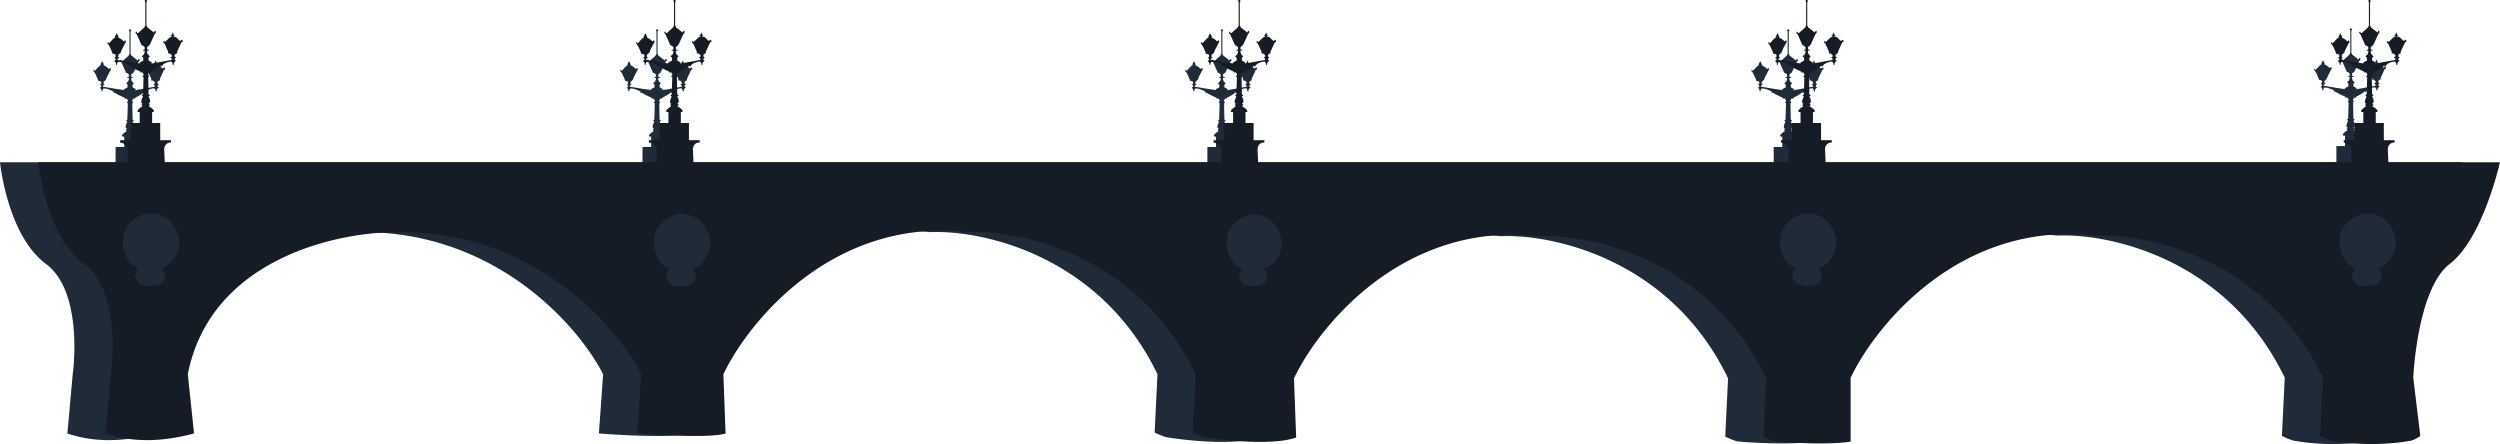 <svg xmlns="http://www.w3.org/2000/svg" width="7996" height="1421" fill="none"><path fill="#202B3A" d="m7873.54 519.608-.49-.108c.46.103.49.109.49.111v.009c-.01.008-.01.019-.01.033a.984.984 0 0 0-.03.133c-.03.117-.07.293-.12.524-.11.462-.26 1.149-.48 2.047a629.14 629.14 0 0 1-1.89 7.842c-1.69 6.794-4.21 16.591-7.57 28.6-6.72 24.018-16.79 56.892-30.17 92.315-13.38 35.422-30.08 73.404-50.07 107.631-19.98 34.223-43.27 64.722-69.84 85.153-26.18 20.127-46.59 52.918-62.47 90.844-15.88 37.918-27.21 80.918-35.26 121.418-8.06 40.49-12.82 78.46-15.58 106.3-1.38 13.93-2.25 25.32-2.78 33.23-.27 3.95-.45 7.04-.56 9.13-.06 1.05-.1 1.85-.12 2.39-.02.27-.03.47-.03.61 0 .07-.01.12-.01.15v.01l22.5 185.96.03.29-.23.17c-3.52 2.68-9.6 6.7-16.4 10.05-6.78 3.34-14.34 6.04-20.85 6.05-37.08 7.34-136.48 17.6-238.09 0-2.57-.01-5.97-.69-9.77-1.77-3.82-1.09-8.09-2.59-12.37-4.26-8.56-3.34-17.2-7.35-22.54-10.02l-.29-.15.01-.32 9-185.87c-183.51-381.266-561.45-461.934-727.48-454.607l-.04.001-.03-.004c-214.65-24.383-389.86 46.314-521.69 144.604-131.78 98.257-220.19 224.076-261.26 310.016v204.3l-.42.08c-30.84 5.2-76.22 6.28-120.38 5.53-44.15-.76-87.13-3.36-113.22-5.53-2.57 0-5.98-.68-9.79-1.77-3.82-1.09-8.09-2.59-12.37-4.26-8.56-3.34-17.2-7.35-22.54-10.02l-.29-.15.01-.32 8.99-185.88c-183.5-381.257-561.44-461.925-727.47-454.598l-.04.001-.03-.004c-214.65-24.383-389.86 46.314-521.69 144.604-131.77 98.254-220.18 224.067-261.25 310.007l6.99 188.87.02.37-.35.12c-36.1 12.64-91.18 15.26-145.31 13.42-54.13-1.84-107.38-8.14-139.9-13.39-2.57-.01-5.97-.69-9.77-1.77-3.82-1.09-8.09-2.59-12.37-4.26-8.56-3.34-17.2-7.35-22.54-10.02l-.29-.15.01-.32 9-185.87c-183.51-381.266-561.45-461.935-727.48-454.608l-.03.002-.04-.005c-214.65-24.383-389.86 46.315-521.69 144.605-131.77 98.254-220.18 224.076-261.25 310.006l6.99 188.87.02.38-.36.12c-11.17 3.62-29.69 5.8-52.31 6.94-22.64 1.15-49.43 1.26-77.19.73-55.53-1.05-114.94-4.65-152.7-7.65l-.49-.04.03-.49 13.49-188.87c-77.02-151.6-338.66-454.597-769.49-454.597h-.01c-98.27-1.749-250.261 18.89-386.816 86.485-136.525 67.58-257.587 182.072-294.167 368.032l19.992 188.93.045.43-.413.11c-60.191 16-170.648 38.53-282.294-.01l-.37-.13.035-.39 17-189 .001-.01.002-.02.495.07-.494-.07.001-.01.005-.04.019-.14a217.607 217.607 0 0 0 .363-2.76c.244-1.93.587-4.79.979-8.45.783-7.32 1.765-17.89 2.557-30.85 1.585-25.94 2.412-61.48-.617-99.89-6.061-76.857-27.552-165.027-89.112-210.887-61.883-46.099-98.546-127.231-119.74-196.756-10.601-34.773-17.34-66.669-21.428-89.871-2.044-11.601-3.427-21.03-4.298-27.559a430.834 430.834 0 0 1-.941-7.529 253.338 253.338 0 0 1-.273-2.466l-.012-.127-.003-.033-.001-.008c.004-.002.049-.008.497-.052l-.498.05-.054-.55h.552L7873.05 519h.62l-.13.608Z"/><path fill="#202B3A" d="M299 228.431v-5.324h2.752v2.904h2.359c5.471-6.48 16.885-19.084 18.772-17.665v-1.855h-1.376v-2.742H323.473v-3.307h1.179l2.064-5.485 2.26 5.485h1.278v3.307h1.966v2.742h-.983v1.855c4.226 2.017 13.386 7.211 16.217 11.857h2.752v-1.613h1.081v-1.049h2.064v1.049h1.081v6.211h-1.081c-5.275 9.437-15.529 29.005-14.35 31.78h-3.145v2.662h-2.359v1.855h-1.965v7.905c2.359.591 5.661 2.226 0 4.033h-2.162v4.274c21.294 3.872 66.242 10.97 69.289 10.97h.075c-2.04-.224-6.712-1.637 9.262-8.953v-9.115h-1.278v-1.855h-2.457v-2.662h.983v-1.855h1.474v-.968h.787v-1.532h2.457v-2.017h.983v-3.629h1.277v-6.453c-4.357-.188-10.516-2.017 0-3.711v-7.985h-1.277v-.968h-1.081v-.887h-1.18v-.887h-.983v-.888h-1.179v-.967h-3.342v-.888h-1.081v-3.549h-1.179v-.887l-12.875-29.038h-1.376v-.968h-2.163v-.967h2.163v-1.694h-2.163v-3.63h4.128v3.63h3.735l19.558-17.584v-2.259l2.227-2.212v-72.591s-1.744-1.626-1.744-3.262c0-1.556.436-3.049 3.707-3.049 3.708 0 3.49 2.643 3.49 3.05 0 2.245-1.963 3.261-1.963 3.261v72.591l2.343 2.212v2.259l19.46 15.244h2.359v-3.226h1.277v-.887h3.145v7.34h-2.064v1.774h-1.081l-13.661 30.006v.887h-1.474v3.549h-1.475v.888h-1.179v.967h-1.081v.888h-1.18v.887h-1.081v.887h-.982v.968h-1.18v7.985c5.242.458 12.58 1.84 0 3.711v6.453h1.081v3.629h1.081v2.017h2.163v1.532h1.179v.968h1.081v1.855h1.18v2.662h-2.261v1.855h-1.179v9.115c4.127 2.635 18.084 7.501 4.619 10.082l66.145-12.099v-4.355c-2.949-.995-7.077-3.42 0-5.162v-5.647h-.983v-1.048h-1.18v-.807h-1.179v-.968h-1.081v-.887h-1.081v-.968h-5.504V251.983l-11.401-25.488h-1.867v-.807h-1.082v-3.549h-1.081v-1.855h4.325v1.694h2.162c5.078-5.297 15.883-15.89 18.477-15.89h1.573v-2.097h-3.342v-1.856h2.162l4.325-9.034 3.44 9.034h2.064v1.856h-3.047v2.097h1.376c1.998.43 6.211 1.484 7.076 2.258l10.124 10.244h3.341v-1.049h1.18v-.887h1.081v-.806h2.162v.806H528v6.372h-3.243l-13.367 28.957V257.468h-3.047v.887h-1.179v.968h-1.179v.807h-1.082v.968h-.982v6.211c2.752 1.048 6.604 3.645 0 5.646v4.355c2.391.915 5.936 3.146.982 4.759l-3.734 4.679v4.355h-.59v1.533h-2.359v-1.533h-.983v-4.355l-4.226-4.679c-7.437.565-23.607 4.356-28.797 15.003h-3.44v-3.226c-.229 1.721-6.27 7.921-28.6 18.955v2.662h-6.88v2.742h-1.179v1.855h-.983v4.517c2.064 1.022 4.953 3.517 0 5.324l.884 52.648c2.883 1.102 6.919 3.904 0 6.291 3.571 6.13 8.571 19.149 0 22.182 2.818 1.344 6.762 4.742 0 7.582 9.698 5.646 25.475 17.245 11.008 18.471v33.111h24.712v52.664h32.933v6.913c-17.797 0-21.228 15.047-20.719 22.57L474.927 621H360.721v-68.667c3.315-14.152-14.176-20.943-23.336-22.57v-6.913h32.278v-52.664h27.522v-33.111c-6.945.457-14.9-2.597 8.845-18.471-2.26 0-5.897-4.114 1.278-7.582-4.128.86-9.907-2.372 0-22.182-2.686-.645-6.447-2.807 0-6.291l1.573-52.648c-2.392-.269-5.74-1.71 0-5.324v-4.517h-1.278v-1.855h-1.081v-2.742h-7.764v-2.662c-10.565-4.667-30.353-14.081-32.139-17.445v1.716h-3.735v-4.436c-7.6-4.302-24.944-12.051-33.514-8.631v3.146h-1.475v4.759h-.983v.968h-.982v-.968h-1.18v-4.759h-1.081v-3.146c-2.85-.726-6.84-3.033 0-6.453v-4.516c-3.112-.646-7.469-2.356 0-4.033v-7.905h-2.457v-1.855h-4.324v-.807h-3.244v-2.742c-3.735-9.626-11.892-28.554-14.644-27.263ZM7402 225.431v-5.324h2.75v2.904h2.36c5.47-6.48 16.89-19.084 18.77-17.665v-1.855h-1.37v-2.742h1.96v-3.307h1.18l2.07-5.485 2.26 5.485h1.27v3.307h1.97v2.742h-.98v1.855c4.22 2.017 13.38 7.211 16.21 11.857h2.76v-1.613h1.08v-1.049h2.06v1.049h1.08v6.211h-1.08c-5.27 9.437-15.53 29.005-14.35 31.78h-3.14v2.662h-2.36v1.855h-1.97v7.905c2.36.591 5.66 2.226 0 4.033h-2.16v4.274c21.29 3.872 66.24 10.97 69.29 10.97h.07c-2.04-.224-6.71-1.637 9.27-8.953v-9.115h-1.28v-1.855h-2.46v-2.662h.98v-1.855h1.48v-.968h.78v-1.532h2.46v-2.017h.98v-3.629h1.28v-6.453c-4.35-.188-10.51-2.017 0-3.711v-7.985h-1.28v-.968h-1.08v-.887h-1.18v-.887h-.98v-.888h-1.18v-.967h-3.34v-.888h-1.08v-3.549h-1.18v-.887l-12.88-29.038h-1.37v-.968h-2.16v-.967h2.16v-1.694h-2.16v-3.63h4.12v3.63h3.74l19.56-17.584v-2.259l2.22-2.212v-72.59s-1.74-1.627-1.74-3.263c0-1.556.44-3.049 3.71-3.049 3.7 0 3.49 2.643 3.49 3.05 0 2.245-1.97 3.261-1.97 3.261v72.591l2.35 2.212v2.259l19.46 15.244h2.36v-3.226h1.27v-.887h3.15v7.34h-2.07v1.774h-1.08l-13.66 30.006v.887h-1.47v3.549h-1.48v.888h-1.18v.967h-1.08v.888h-1.18v.887h-1.08v.887h-.98v.968h-1.18v7.985c5.24.458 12.58 1.84 0 3.711v6.453h1.08v3.629h1.08v2.017h2.16v1.532h1.18v.968h1.09v1.855h1.17v2.662h-2.26v1.855h-1.18v9.115c4.13 2.635 18.09 7.501 4.62 10.082l66.15-12.099v-4.355c-2.95-.995-7.08-3.42 0-5.162v-5.647h-.98v-1.048h-1.18v-.807h-1.18v-.968h-1.08v-.887h-1.09v-.968h-5.5V248.983l-11.4-25.488h-1.87v-.807h-1.08v-3.549h-1.08v-1.855h4.32v1.694h2.17c5.07-5.297 15.88-15.89 18.47-15.89h1.58v-2.097h-3.34v-1.856h2.16l4.32-9.034 3.44 9.034h2.07v1.856h-3.05v2.097h1.37c2 .43 6.22 1.484 7.08 2.258l10.12 10.244h3.35v-1.049h1.18v-.887h1.08v-.806h2.16v.806h1.08v6.372H7627.76l-13.37 28.957V254.468h-3.05v.887h-1.18v.968h-1.18v.807h-1.08v.968h-.98v6.211c2.75 1.048 6.61 3.645 0 5.646v4.355c2.39.915 5.94 3.146.98 4.759l-3.73 4.679v4.355h-.59v1.533h-2.36v-1.533h-.98v-4.355l-4.23-4.679c-7.44.565-23.61 4.356-28.8 15.003h-3.44v-3.226c-.23 1.721-6.27 7.921-28.6 18.955v2.662H7528.29v2.742h-1.18v1.855h-.98v4.517c2.07 1.022 4.96 3.517 0 5.324l.89 52.648c2.88 1.102 6.92 3.904 0 6.291 3.57 6.13 8.57 19.149 0 22.182 2.81 1.344 6.76 4.742 0 7.582 9.69 5.646 25.47 17.245 11 18.471v33.111h24.72v52.664h32.93v6.913c-17.8 0-21.23 15.047-20.72 22.57l2.98 68.667h-114.21v-68.667c3.32-14.152-14.18-20.943-23.34-22.57v-6.913h32.28v-52.664h27.52v-33.111c-6.94.457-14.89-2.597 8.85-18.471-2.26 0-5.9-4.114 1.28-7.582-4.13.86-9.91-2.372 0-22.182-2.69-.645-6.45-2.807 0-6.291l1.57-52.648c-2.39-.269-5.74-1.71 0-5.324v-4.517h-1.28v-1.855h-1.08v-2.742h-7.76v-2.662c-10.57-4.667-30.36-14.081-32.14-17.445v1.716h-3.74v-4.436c-7.6-4.302-24.94-12.051-33.51-8.631v3.146h-1.47v4.759h-.99v.968h-.98v-.968h-1.18v-4.759h-1.08v-3.146c-2.85-.726-6.84-3.033 0-6.453v-4.516c-3.11-.646-7.47-2.356 0-4.033v-7.905h-2.46v-1.855h-4.32v-.807h-3.25v-2.742c-3.73-9.626-11.89-28.554-14.64-27.263ZM5602 228.431v-5.324h2.76v2.904h2.37c5.5-6.48 16.96-19.084 18.86-17.665v-1.855h-1.38v-2.742H5626.58v-3.307h1.18l2.08-5.485 2.27 5.485h1.28v3.307h1.97v2.742h-.98v1.855c4.24 2.017 13.44 7.211 16.29 11.857h2.76v-1.613h1.09v-1.049h2.07v1.049h1.08v6.211h-1.08c-5.3 9.437-15.6 29.005-14.41 31.78h-3.16v2.662h-2.37v1.855h-1.98v7.905c2.37.591 5.69 2.226 0 4.033h-2.17v4.274c21.39 3.872 66.53 10.97 69.59 10.97h.08c-2.05-.224-6.74-1.637 9.3-8.953v-9.115h-1.28v-1.855h-2.47v-2.662h.99v-1.855h1.48v-.968h.79v-1.532h2.47v-2.017h.98v-3.629h1.29v-6.453c-4.38-.188-10.57-2.017 0-3.711v-7.985h-1.29v-.968h-1.08v-.887h-1.19v-.887h-.98v-.888h-1.19v-.967h-3.35v-.888h-1.09v-3.549h-1.19v-.887l-12.93-29.038h-1.38v-.968h-2.17v-.967h2.17v-1.694h-2.17v-3.63h4.15v3.63h3.75l19.64-17.584v-2.259l2.24-2.212v-72.591s-1.76-1.626-1.76-3.262c0-1.556.44-3.049 3.73-3.049 3.72 0 3.5 2.643 3.5 3.05 0 2.245-1.97 3.261-1.97 3.261v72.591l2.36 2.212v2.259l19.54 15.244h2.37v-3.226h1.28v-.887h3.16v7.34h-2.07v1.774h-1.09l-13.72 30.006v.887h-1.48v3.549h-1.48v.888h-1.18v.967h-1.09v.888h-1.18v.887h-1.09v.887h-.99v.968h-1.18v7.985c5.26.458 12.63 1.84 0 3.711v6.453h1.08v3.629h1.09v2.017h2.17v1.532h1.19v.968h1.08v1.855h1.19v2.662h-2.27v1.855h-1.19v9.115c4.15 2.635 18.16 7.501 4.64 10.082l66.43-12.099v-4.355c-2.96-.995-7.1-3.42 0-5.162v-5.647h-.98v-1.048h-1.19v-.807h-1.18v-.968h-1.09v-.887h-1.08v-.968h-5.53V251.983l-11.45-25.488h-1.88v-.807h-1.08v-3.549h-1.09v-1.855h4.34v1.694h2.18c5.1-5.297 15.95-15.89 18.55-15.89h1.58v-2.097h-3.35v-1.856h2.17l4.34-9.034 3.46 9.034h2.07v1.856h-3.06v2.097h1.38c2.01.43 6.24 1.484 7.11 2.258l10.17 10.244h3.35v-1.049h1.19v-.887h1.08v-.806h2.17v.806h1.09v6.372h-3.26l-13.42 28.957V257.468h-3.06v.887h-1.19v.968h-1.18v.807h-1.09v.968h-.98v6.211c2.76 1.048 6.63 3.645 0 5.646v4.355c2.4.915 5.96 3.146.98 4.759l-3.75 4.679v4.355h-.59v1.533h-2.37v-1.533h-.99v-4.355l-4.24-4.679c-7.47.565-23.71 4.356-28.92 15.003h-3.46v-3.226c-.23 1.721-6.3 7.921-28.72 18.955v2.662h-6.91v2.742h-1.19v1.855h-.99v4.517c2.08 1.022 4.98 3.517 0 5.324l.89 52.648c2.9 1.102 6.95 3.904 0 6.291 3.59 6.13 8.61 19.149 0 22.182 2.83 1.344 6.79 4.742 0 7.582 9.74 5.646 25.59 17.245 11.06 18.471v33.111h24.82v52.664h33.07v6.913c-17.87 0-21.32 15.047-20.81 22.57l3 68.667h-114.71v-68.667c3.33-14.152-14.24-20.943-23.44-22.57v-6.913h32.42v-52.664h27.64v-33.111c-6.97.457-14.96-2.597 8.89-18.471-2.27 0-5.92-4.114 1.28-7.582-4.14.86-9.95-2.372 0-22.182-2.7-.645-6.47-2.807 0-6.291l1.58-52.648c-2.4-.269-5.76-1.71 0-5.324v-4.517h-1.28v-1.855h-1.09v-2.742h-7.8v-2.662c-10.61-4.667-30.48-14.081-32.28-17.445v1.716h-3.75v-4.436c-7.63-4.302-25.05-12.051-33.66-8.631v3.146h-1.48v4.759h-.99v.968h-.98v-.968h-1.19v-4.759h-1.08v-3.146c-2.87-.726-6.87-3.033 0-6.453v-4.516c-3.13-.646-7.51-2.356 0-4.033v-7.905h-2.47v-1.855h-4.34v-.807h-3.26v-2.742c-3.75-9.626-11.95-28.554-14.71-27.263ZM3791 228.431v-5.324h2.75v2.904h2.36c5.47-6.48 16.89-19.084 18.77-17.665v-1.855h-1.37v-2.742h1.96v-3.307h1.18l2.07-5.485 2.26 5.485h1.27v3.307h1.97v2.742h-.98v1.855c4.22 2.017 13.38 7.211 16.21 11.857h2.76v-1.613h1.08v-1.049h2.06v1.049h1.08v6.211h-1.08c-5.27 9.437-15.53 29.005-14.35 31.78h-3.14v2.662h-2.36v1.855h-1.97v7.905c2.36.591 5.66 2.226 0 4.033h-2.16v4.274c21.29 3.872 66.24 10.97 69.29 10.97h.07c-2.04-.224-6.71-1.637 9.27-8.953v-9.115h-1.28v-1.855h-2.46v-2.662h.98v-1.855h1.48v-.968h.78v-1.532h2.46v-2.017h.98v-3.629h1.28v-6.453c-4.35-.188-10.51-2.017 0-3.711v-7.985h-1.28v-.968h-1.08v-.887h-1.18v-.887h-.98v-.888h-1.18v-.967h-3.34v-.888h-1.08v-3.549h-1.18v-.887l-12.88-29.038h-1.37v-.968h-2.16v-.967h2.16v-1.694h-2.16v-3.63h4.12v3.63h3.74l19.56-17.584v-2.259l2.22-2.212v-72.591s-1.74-1.626-1.74-3.262c0-1.556.44-3.049 3.71-3.049 3.7 0 3.49 2.643 3.49 3.05 0 2.245-1.97 3.261-1.97 3.261v72.591l2.35 2.212v2.259l19.46 15.244h2.36v-3.226h1.27v-.887h3.15v7.34h-2.07v1.774h-1.08l-13.66 30.006v.887h-1.47v3.549h-1.48v.888h-1.18v.967h-1.08v.888h-1.18v.887h-1.08v.887h-.98v.968h-1.18v7.985c5.24.458 12.58 1.84 0 3.711v6.453h1.08v3.629h1.08v2.017h2.16v1.532h1.18v.968h1.09v1.855h1.17v2.662h-2.26v1.855h-1.18v9.115c4.13 2.635 18.09 7.501 4.62 10.082l66.15-12.099v-4.355c-2.95-.995-7.08-3.42 0-5.162v-5.647h-.98v-1.048h-1.18v-.807h-1.18v-.968h-1.08v-.887h-1.09v-.968h-5.5V251.983l-11.4-25.488h-1.87v-.807h-1.08v-3.549h-1.08v-1.855h4.32v1.694h2.17c5.07-5.297 15.88-15.89 18.47-15.89h1.58v-2.097h-3.34v-1.856h2.16l4.32-9.034 3.44 9.034h2.07v1.856h-3.05v2.097h1.37c2 .43 6.22 1.484 7.08 2.258l10.12 10.244h3.35v-1.049h1.18v-.887h1.08v-.806h2.16v.806h1.08v6.372H4016.76l-13.37 28.957V257.468h-3.05v.887h-1.18v.968h-1.18v.807h-1.08v.968h-.98v6.211c2.75 1.048 6.61 3.645 0 5.646v4.355c2.39.915 5.94 3.146.98 4.759l-3.73 4.679v4.355h-.59v1.533h-2.36v-1.533h-.98v-4.355l-4.23-4.679c-7.44.565-23.61 4.356-28.8 15.003h-3.44v-3.226c-.23 1.721-6.27 7.921-28.6 18.955v2.662H3917.29v2.742h-1.18v1.855h-.98v4.517c2.07 1.022 4.96 3.517 0 5.324l.89 52.648c2.88 1.102 6.92 3.904 0 6.291 3.57 6.13 8.57 19.149 0 22.182 2.81 1.344 6.76 4.742 0 7.582 9.69 5.646 25.47 17.245 11 18.471v33.111h24.72v52.664h32.93v6.913c-17.8 0-21.23 15.047-20.72 22.57l2.98 68.667h-114.21v-68.667c3.32-14.152-14.18-20.943-23.34-22.57v-6.913h32.28v-52.664h27.52v-33.111c-6.94.457-14.89-2.597 8.85-18.471-2.26 0-5.9-4.114 1.28-7.582-4.13.86-9.91-2.372 0-22.182-2.69-.645-6.45-2.807 0-6.291l1.57-52.648c-2.39-.269-5.74-1.71 0-5.324v-4.517h-1.28v-1.855h-1.08v-2.742h-7.76v-2.662c-10.57-4.667-30.36-14.081-32.14-17.445v1.716h-3.74v-4.436c-7.6-4.302-24.94-12.051-33.51-8.631v3.146h-1.47v4.759h-.99v.968h-.98v-.968h-1.18v-4.759h-1.08v-3.146c-2.85-.726-6.84-3.033 0-6.453v-4.516c-3.11-.646-7.47-2.356 0-4.033v-7.905h-2.46v-1.855h-4.32v-.807h-3.25v-2.742c-3.73-9.626-11.89-28.554-14.64-27.263ZM1984 228.431v-5.324h2.76v2.904h2.37c5.5-6.48 16.96-19.084 18.86-17.665v-1.855h-1.38v-2.742H2008.58v-3.307h1.18l2.08-5.485 2.27 5.485h1.28v3.307h1.97v2.742h-.98v1.855c4.24 2.017 13.44 7.211 16.29 11.857h2.76v-1.613h1.09v-1.049h2.07v1.049h1.08v6.211h-1.08c-5.3 9.437-15.6 29.005-14.41 31.78h-3.16v2.662h-2.37v1.855h-1.98v7.905c2.37.591 5.69 2.226 0 4.033h-2.17v4.274c21.39 3.872 66.53 10.97 69.59 10.97h.08c-2.05-.224-6.74-1.637 9.3-8.953v-9.115h-1.28v-1.855h-2.47v-2.662h.99v-1.855h1.48v-.968h.79v-1.532h2.47v-2.017h.98v-3.629h1.29v-6.453c-4.38-.188-10.57-2.017 0-3.711v-7.985h-1.29v-.968h-1.08v-.887h-1.19v-.887h-.98v-.888h-1.19v-.967h-3.35v-.888h-1.09v-3.549h-1.19v-.887l-12.93-29.038h-1.38v-.968h-2.17v-.967h2.17v-1.694h-2.17v-3.63h4.15v3.63h3.75l19.64-17.584v-2.259l2.24-2.212v-72.591s-1.76-1.626-1.76-3.262c0-1.556.44-3.049 3.73-3.049 3.72 0 3.5 2.643 3.5 3.05 0 2.245-1.97 3.261-1.97 3.261v72.591l2.36 2.212v2.259l19.54 15.244h2.37v-3.226h1.28v-.887h3.16v7.34h-2.07v1.774h-1.09l-13.72 30.006v.887h-1.48v3.549h-1.48v.888h-1.18v.967h-1.09v.888h-1.18v.887h-1.09v.887h-.99v.968h-1.18v7.985c5.26.458 12.63 1.84 0 3.711v6.453h1.08v3.629h1.09v2.017h2.17v1.532h1.19v.968h1.08v1.855h1.19v2.662h-2.27v1.855h-1.19v9.115c4.15 2.635 18.16 7.501 4.64 10.082l66.43-12.099v-4.355c-2.96-.995-7.1-3.42 0-5.162v-5.647h-.98v-1.048h-1.19v-.807h-1.18v-.968h-1.09v-.887h-1.08v-.968h-5.53V251.983l-11.45-25.488h-1.88v-.807h-1.08v-3.549h-1.09v-1.855h4.34v1.694h2.18c5.1-5.297 15.95-15.89 18.55-15.89h1.58v-2.097h-3.35v-1.856h2.17l4.34-9.034 3.46 9.034h2.07v1.856h-3.06v2.097h1.38c2.01.43 6.24 1.484 7.11 2.258l10.17 10.244h3.35v-1.049h1.19v-.887h1.08v-.806h2.17v.806h1.09v6.372h-3.26l-13.42 28.957V257.468h-3.06v.887h-1.19v.968h-1.18v.807h-1.09v.968h-.98v6.211c2.76 1.048 6.63 3.645 0 5.646v4.355c2.4.915 5.96 3.146.98 4.759l-3.75 4.679v4.355h-.59v1.533h-2.37v-1.533h-.99v-4.355l-4.24-4.679c-7.47.565-23.71 4.356-28.92 15.003h-3.46v-3.226c-.23 1.721-6.3 7.921-28.72 18.955v2.662h-6.91v2.742h-1.19v1.855h-.99v4.517c2.08 1.022 4.98 3.517 0 5.324l.89 52.648c2.9 1.102 6.95 3.904 0 6.291 3.59 6.13 8.61 19.149 0 22.182 2.83 1.344 6.79 4.742 0 7.582 9.74 5.646 25.59 17.245 11.06 18.471v33.111h24.82v52.664h33.07v6.913c-17.87 0-21.32 15.047-20.81 22.57l3 68.667h-114.71v-68.667c3.33-14.152-14.24-20.943-23.44-22.57v-6.913h32.42v-52.664h27.64v-33.111c-6.97.457-14.96-2.597 8.89-18.471-2.27 0-5.92-4.114 1.28-7.582-4.14.86-9.95-2.372 0-22.182-2.7-.645-6.47-2.807 0-6.291l1.58-52.648c-2.4-.269-5.76-1.71 0-5.324v-4.517h-1.28v-1.855h-1.09v-2.742h-7.8v-2.662c-10.61-4.667-30.48-14.081-32.28-17.445v1.716h-3.75v-4.436c-7.63-4.302-25.05-12.051-33.66-8.631v3.146h-1.48v4.759h-.99v.968h-.98v-.968h-1.19v-4.759h-1.08v-3.146c-2.87-.726-6.87-3.033 0-6.453v-4.516c-3.13-.646-7.51-2.356 0-4.033v-7.905h-2.47v-1.855h-4.34v-.807h-3.26v-2.742c-3.75-9.626-11.95-28.554-14.71-27.263Z"/><path fill="#151C25" d="m7995.59 519.608-.49-.108c.46.103.49.109.49.111 0 .002 0 .005-.01.009v.033a.984.984 0 0 0-.03.133c-.03.117-.07.293-.12.524-.11.462-.27 1.149-.48 2.047a629.14 629.14 0 0 1-1.89 7.842c-1.69 6.794-4.21 16.591-7.57 28.6-6.72 24.018-16.79 56.892-30.17 92.315-13.38 35.422-30.08 73.404-50.07 107.631-19.67 33.688-42.55 63.769-68.6 84.189l-1.24.964c-26.18 20.127-46.59 52.918-62.47 90.844-15.88 37.918-27.21 80.918-35.26 121.418-8.06 40.49-12.83 78.46-15.58 106.3-1.38 13.93-2.26 25.32-2.79 33.23-.26 3.95-.44 7.04-.55 9.13-.06 1.05-.1 1.85-.12 2.39-.02.27-.03.47-.03.61 0 .07-.01.12-.01.15v.02l22.5 185.95.03.29-.23.17c-3.52 2.68-9.6 6.7-16.41 10.05-6.77 3.34-14.33 6.04-20.84 6.05-37.08 7.34-136.48 17.6-238.09 0-2.57-.01-5.97-.69-9.77-1.77-3.82-1.09-8.09-2.59-12.37-4.26-8.56-3.34-17.2-7.35-22.54-10.02l-.29-.15.01-.32 9-185.87c-183.51-381.266-561.45-461.934-727.48-454.607l-.04.001-.04-.004c-214.64-24.383-389.85 46.314-521.68 144.604-131.78 98.257-220.18 224.076-261.26 310.006v204.31l-.42.08c-30.84 5.2-76.22 6.28-120.38 5.53-44.15-.76-87.13-3.36-113.22-5.53-2.57 0-5.98-.68-9.79-1.77-3.83-1.09-8.09-2.59-12.37-4.26-8.56-3.34-17.2-7.35-22.54-10.02l-.29-.15.01-.32 8.99-185.88c-183.5-381.257-561.44-461.925-727.47-454.598l-.04.001-.04-.004c-214.64-24.383-389.85 46.314-521.68 144.604-131.77 98.254-220.18 224.067-261.25 310.007l6.99 188.87.01.37-.34.12c-36.1 12.64-91.18 15.26-145.31 13.42-54.13-1.84-107.38-8.14-139.9-13.39-2.57-.01-5.97-.69-9.77-1.77-3.82-1.09-8.09-2.59-12.37-4.26-8.56-3.34-17.2-7.35-22.54-10.02l-.29-.15.01-.32 9-185.87c-183.51-381.266-561.45-461.935-727.48-454.608l-.04.002-.04-.005c-214.64-24.383-389.85 46.315-521.68 144.605-131.77 98.254-220.18 224.076-261.25 310.006l6.99 188.87.01.38-.35.12c-11.17 3.62-29.69 5.8-52.31 6.94-22.64 1.15-49.43 1.26-77.2.73-55.52-1.05-114.93-4.65-152.69-7.65l-.49-.04.03-.49 13.49-188.87c-77.02-151.6-338.66-454.597-769.49-454.597h-.01c-98.27-1.749-250.26 18.89-386.817 86.485-136.525 67.58-257.587 182.072-294.167 368.032l19.992 188.93.045.43-.413.11c-60.19 16-170.648 38.53-282.294-.01l-.37-.13.035-.39 17-189 .001-.01.002-.02.495.07-.494-.07.001-.01.025-.18.077-.56c.067-.49.164-1.23.286-2.2.244-1.93.587-4.79.978-8.45.784-7.32 1.766-17.89 2.558-30.85 1.585-25.94 2.412-61.48-.617-99.89-6.062-76.857-27.553-165.027-89.112-210.887-61.883-46.099-98.546-127.231-119.741-196.756-10.601-34.773-17.339-66.669-21.427-89.871-2.045-11.601-3.427-21.03-4.298-27.559a427.236 427.236 0 0 1-.942-7.529 246.96 246.96 0 0 1-.272-2.466l-.013-.127a.662.662 0 0 0-.003-.033l-.001-.008c.005-.002.049-.008.497-.052l-.498.05-.053-.55h.551L7995.1 519h.62l-.13.608ZM2179.46 683.514c-14.29 1.369-35.73 7.424-53.86 21.197-18.22 13.841-33.08 35.475-33.9 67.727-.59 11.908 1.36 30.502 9.13 47.919 7.35 16.482 19.99 32.046 40.7 39.705-.51.594-1.02 1.225-1.52 1.88-1.56 2.057-3.13 4.48-4.52 6.966-1.38 2.483-2.62 5.078-3.48 7.481-.84 2.332-1.44 4.751-1.31 6.779.45 6.742 5.43 19.386 17.46 28.803l.23.173c.56.387 1.21.666 1.81.879.71.255 1.53.473 2.41.662 1.77.377 3.95.675 6.37.91 4.84.47 10.86.702 16.88.739 6.03.037 12.12-.123 17.13-.444 2.5-.161 4.75-.363 6.6-.607 1.78-.235 3.4-.531 4.49-.94l.2-.077.19-.112c11.13-6.577 18.96-13.934 20.87-23.342 1.77-8.713-1.7-18.336-10.38-29.51 19.39-6.779 52.89-30.631 56.73-82.114l.01-.15v-.151c-.69-14.896-6.08-37.389-20.08-56.726-14.06-19.433-36.77-35.608-71.77-37.655l-.2-.011-.19.019Zm-1697.999-2c-14.288 1.369-35.729 7.424-53.862 21.197-18.221 13.841-33.077 35.475-33.899 67.727-.59 11.908 1.36 30.502 9.129 47.919 7.351 16.482 19.989 32.046 40.703 39.705a39.571 39.571 0 0 0-1.52 1.88c-1.563 2.057-3.132 4.48-4.52 6.966-1.386 2.483-2.619 5.078-3.485 7.481-.841 2.332-1.437 4.751-1.302 6.779.449 6.742 5.421 19.386 17.454 28.803l.234.173c.561.387 1.203.666 1.802.879.716.255 1.537.473 2.419.662 1.764.377 3.943.675 6.361.91 4.847.47 10.863.702 16.888.739 6.03.037 12.12-.123 17.123-.444 2.499-.161 4.752-.363 6.603-.607 1.785-.235 3.396-.531 4.488-.94l.205-.077.189-.112c11.131-6.577 18.956-13.934 20.866-23.342 1.768-8.713-1.696-18.336-10.379-29.51 19.393-6.779 52.892-30.631 56.734-82.114l.012-.15-.007-.151c-.685-14.896-6.08-37.389-20.072-56.726-14.062-19.433-36.771-35.608-71.78-37.655l-.192-.011-.192.019Zm3528.589 3.99c-13.99 1.34-35.06 7.292-52.84 20.8-17.8 13.519-32.3 34.609-33.11 66.173-.59 11.647 1.32 29.953 8.96 47.066 7.53 16.894 20.66 32.654 42.5 39.655-1.12.974-2.34 2.352-3.56 3.954-1.5 1.974-3.01 4.317-4.36 6.731-1.35 2.413-2.53 4.907-3.35 7.183-.82 2.263-1.3 4.363-1.19 5.969.41 6.149 5.09 18.277 16.69 27.361l.15.105c.35.242.8.452 1.33.639.6.215 1.33.411 2.16.589 1.66.354 3.76.644 6.14.875 4.76.462 10.72.694 16.71.73 5.99.036 12.03-.123 16.98-.44 2.47-.159 4.68-.358 6.47-.593 1.78-.234 3.19-.509 4.05-.831l.04-.015.03-.022c11.03-6.516 18.2-13.487 19.93-22.019 1.7-8.403-1.9-18.126-11.8-30.136 18.09-5.142 54.16-28.13 58.12-81.239v-.06c-.67-14.58-5.97-36.678-19.69-55.645-13.74-18.987-35.92-34.822-70.28-36.831l-.04-.002-.04.003Zm1771.41-3.99c-14.29 1.369-35.73 7.424-53.86 21.197-18.22 13.841-33.08 35.475-33.9 67.727-.59 11.908 1.36 30.502 9.13 47.919 7.35 16.482 19.99 32.046 40.7 39.705-.51.594-1.02 1.225-1.52 1.88-1.56 2.057-3.13 4.48-4.52 6.966-1.38 2.483-2.62 5.078-3.48 7.481-.84 2.332-1.44 4.751-1.3 6.779.45 6.742 5.42 19.386 17.45 28.803l.23.173c.57.387 1.21.666 1.81.879.71.255 1.53.473 2.41.662 1.77.377 3.95.675 6.37.91 4.84.47 10.86.702 16.88.739 6.03.037 12.12-.123 17.13-.444 2.5-.161 4.75-.363 6.6-.607 1.78-.235 3.4-.531 4.49-.94l.2-.077.19-.112c11.13-6.577 18.96-13.934 20.87-23.342 1.77-8.713-1.7-18.336-10.38-29.51 19.39-6.779 52.89-30.631 56.73-82.114l.01-.15v-.151c-.69-14.896-6.08-37.389-20.07-56.726-14.07-19.433-36.78-35.608-71.78-37.655l-.2-.011-.19.019Zm1789.4 0c-14.29 1.369-35.73 7.424-53.86 21.197-18.22 13.841-33.08 35.475-33.9 67.727-.59 11.908 1.36 30.502 9.13 47.919 7.35 16.482 19.99 32.046 40.7 39.705-.51.594-1.02 1.225-1.52 1.88-1.56 2.057-3.13 4.48-4.52 6.966-1.38 2.483-2.61 5.078-3.48 7.481-.84 2.332-1.44 4.751-1.3 6.779.45 6.742 5.42 19.386 17.45 28.803l.24.173c.56.387 1.2.666 1.8.879.71.255 1.53.473 2.42.662 1.76.377 3.94.675 6.36.91 4.84.47 10.86.702 16.89.739 6.03.037 12.12-.123 17.12-.444 2.5-.161 4.75-.363 6.6-.607 1.79-.235 3.4-.531 4.49-.94l.2-.077.19-.112c11.14-6.577 18.96-13.934 20.87-23.342 1.77-8.713-1.7-18.336-10.38-29.51 19.39-6.779 52.89-30.631 56.73-82.114l.02-.15-.01-.151c-.69-14.896-6.08-37.389-20.07-56.726-14.07-19.433-36.77-35.608-71.78-37.655l-.19-.011-.2.019Z"/><path fill="#151C25" d="M344 140.553v-5.566h2.884v3.036h2.472c5.734-6.775 17.696-19.954 19.674-18.469v-1.94h-1.442v-2.867h2.06v-3.458h1.236l2.163-5.735 2.369 5.735h1.339v3.458h2.06v2.867h-1.03v1.94c4.43 2.108 14.03 7.539 16.996 12.397h2.884v-1.687h1.133v-1.096h2.163v1.096h1.133v6.494h-1.133c-5.528 9.867-16.274 30.326-15.038 33.227h-3.296v2.783h-2.472v1.94h-2.061v8.264c2.473.619 5.933 2.328 0 4.217h-2.266v4.47c22.318 4.048 69.425 11.469 72.618 11.469h.078c-2.138-.235-7.034-1.712 9.708-9.361v-9.53h-1.339v-1.939h-2.575v-2.783h1.03v-1.94h1.545v-1.012h.824v-1.602h2.575v-2.109h1.03v-3.795h1.339v-6.746c-4.567-.197-11.022-2.109 0-3.88v-8.349h-1.339v-1.012h-1.133v-.927h-1.236v-.928h-1.03v-.928h-1.236v-1.012h-3.502v-.927h-1.133v-3.711h-1.237v-.928l-13.493-30.36h-1.442v-1.012h-2.266v-1.012h2.266v-1.771h-2.266v-3.795h4.326v3.795h3.914l20.498-18.384v-2.362l2.334-2.313V6.6s-1.829-1.701-1.829-3.41c0-1.628.457-3.189 3.886-3.189 3.886 0 3.657 2.763 3.657 3.188 0 2.348-2.057 3.41-2.057 3.41v75.897l2.455 2.313v2.362l20.395 15.939h2.472v-3.374h1.339v-.927h3.296v7.674h-2.163v1.855h-1.133l-14.317 31.372v.928h-1.545v3.711h-1.545v.927h-1.236v1.012h-1.134v.928h-1.236v.928h-1.133v.927h-1.03v1.012h-1.236v8.349c5.494.478 13.185 1.923 0 3.88v6.746h1.133v3.795h1.133v2.109h2.266v1.602h1.237v1.012h1.133v1.94h1.236v2.783h-2.369v1.939h-1.237v9.53c4.327 2.755 18.953 7.843 4.842 10.542l69.322-12.65v-4.554c-3.091-1.041-7.417-3.576 0-5.398V175.804h-1.03v-1.096h-1.237v-.844h-1.236v-1.012h-1.133v-.927h-1.133v-1.012h-5.768V165.178l-11.948-26.649h-1.958v-.844h-1.133v-3.71h-1.133v-1.94h4.533v1.771h2.266c5.322-5.538 16.645-16.614 19.365-16.614h1.648V115h-3.503v-1.94h2.267l4.532-9.445 3.605 9.445h2.163V115h-3.193v2.192h1.442c2.094.45 6.51 1.552 7.416 2.362l10.61 10.71h3.502v-1.096h1.236v-.928h1.133v-.843h2.266v.843H584v6.662h-3.399l-14.009 30.276V170.913h-3.193v.927h-1.236v1.012h-1.236v.844h-1.133v1.012h-1.03v6.493c2.884 1.097 6.922 3.812 0 5.904v4.554c2.506.955 6.221 3.289 1.03 4.975l-3.914 4.892v4.554h-.618V207.682h-2.472v-1.602h-1.03v-4.554l-4.43-4.892c-7.794.591-24.741 4.554-30.18 15.686h-3.605v-3.373c-.24 1.799-6.572 8.282-29.974 19.818v2.783H476.361v2.868h-1.237v1.939h-1.03v4.723c2.164 1.068 5.192 3.677 0 5.566l.927 55.045c3.022 1.153 7.252 4.082 0 6.578 3.743 6.41 8.982 20.021 0 23.192 2.953 1.406 7.087 4.959 0 7.927 10.164 5.904 26.699 18.031 11.537 19.312v34.62h25.899v55.062h34.514v7.228c-18.651 0-22.247 15.732-21.714 23.598L528.378 551H408.686v-71.794c3.474-14.796-14.857-21.897-24.457-23.598v-7.228h33.828v-55.062h28.844v-34.62c-7.279.478-15.615-2.715 9.271-19.312-2.369 0-6.181-4.301 1.339-7.927-4.326.9-10.383-2.479 0-23.192-2.816-.674-6.757-2.934 0-6.578l1.648-55.045c-2.507-.281-6.016-1.788 0-5.566v-4.723h-1.339v-1.939h-1.133v-2.868h-8.138v-2.783c-11.071-4.879-31.81-14.722-33.682-18.239v1.794h-3.914v-4.638c-7.966-4.498-26.143-12.599-35.125-9.024v3.289h-1.545v4.976h-1.03v1.012h-1.03v-1.012h-1.236v-4.976h-1.133v-3.289c-2.987-.759-7.169-3.171 0-6.746v-4.723c-3.262-.675-7.828-2.463 0-4.217v-8.264h-2.575v-1.94h-4.532v-.843h-3.399v-2.868c-3.915-10.064-12.464-29.854-15.348-28.504ZM7456 140.553v-5.566h2.88v3.036h2.48c5.73-6.775 17.69-19.954 19.67-18.469v-1.94h-1.44v-2.867h2.06v-3.458h1.23l2.17-5.735 2.37 5.735h1.34v3.458h2.06v2.867h-1.03v1.94c4.42 2.108 14.02 7.539 16.99 12.397h2.89v-1.687h1.13v-1.096h2.16v1.096h1.13v6.494h-1.13c-5.53 9.867-16.27 30.326-15.04 33.227h-3.29v2.783h-2.48v1.94h-2.06v8.264c2.48.619 5.94 2.328 0 4.217h-2.26v4.47c22.32 4.048 69.42 11.469 72.62 11.469h.07c-2.13-.235-7.03-1.712 9.71-9.361v-9.53h-1.34v-1.939h-2.57v-2.783h1.03v-1.94h1.54v-1.012h.83v-1.602h2.57v-2.109h1.03v-3.795h1.34v-6.746c-4.57-.197-11.02-2.109 0-3.88v-8.349h-1.34v-1.012h-1.13v-.927h-1.24v-.928h-1.03v-.928h-1.23v-1.012h-3.51v-.927h-1.13v-3.711h-1.23v-.928l-13.5-30.36h-1.44v-1.012h-2.27v-1.012h2.27v-1.771h-2.27v-3.795h4.33v3.795h3.91l20.5-18.384v-2.362l2.34-2.313V6.6s-1.83-1.701-1.83-3.41c0-1.628.45-3.189 3.88-3.189 3.89 0 3.66 2.763 3.66 3.188 0 2.348-2.06 3.41-2.06 3.41v75.897l2.46 2.313v2.362l20.39 15.939h2.48v-3.374h1.33v-.927h3.3v7.674h-2.16v1.855H7607l-14.31 31.372v.928h-1.55v3.711h-1.54v.927h-1.24v1.012h-1.13v.928h-1.24v.928h-1.13v.927h-1.03v1.012h-1.24v8.349c5.5.478 13.19 1.923 0 3.88v6.746h1.14v3.795h1.13v2.109h2.26v1.602h1.24v1.012h1.13v1.94h1.24v2.783h-2.37v1.939h-1.24v9.53c4.33 2.755 18.96 7.843 4.85 10.542l69.32-12.65v-4.554c-3.09-1.041-7.42-3.576 0-5.398V175.804h-1.03v-1.096h-1.24v-.844h-1.23v-1.012h-1.14v-.927h-1.13v-1.012h-5.77V165.178l-11.95-26.649h-1.95v-.844h-1.14v-3.71h-1.13v-1.94h4.53v1.771h2.27c5.32-5.538 16.64-16.614 19.36-16.614h1.65V115h-3.5v-1.94h2.26l4.54-9.445 3.6 9.445h2.16V115h-3.19v2.192h1.44c2.1.45 6.51 1.552 7.42 2.362l10.61 10.71h3.5v-1.096h1.24v-.928h1.13v-.843h2.27v.843h1.13v6.662H7692.6l-14.01 30.276V170.913h-3.19v.927h-1.24v1.012h-1.23v.844h-1.14v1.012h-1.03v6.493c2.89 1.097 6.93 3.812 0 5.904v4.554c2.51.955 6.23 3.289 1.03 4.975l-3.91 4.892v4.554h-.62V207.682h-2.47v-1.602h-1.03v-4.554l-4.43-4.892c-7.79.591-24.74 4.554-30.18 15.686h-3.6v-3.373c-.25 1.799-6.58 8.282-29.98 19.818v2.783H7588.36v2.868h-1.24v1.939h-1.03v4.723c2.17 1.068 5.2 3.677 0 5.566l.93 55.045c3.02 1.153 7.25 4.082 0 6.578 3.74 6.41 8.98 20.021 0 23.192 2.95 1.406 7.09 4.959 0 7.927 10.16 5.904 26.7 18.031 11.54 19.312v34.62h25.9v55.062h34.51v7.228c-18.65 0-22.25 15.732-21.71 23.598l3.12 71.794h-119.69v-71.794c3.47-14.796-14.86-21.897-24.46-23.598v-7.228h33.83v-55.062h28.84v-34.62c-7.28.478-15.61-2.715 9.27-19.312-2.37 0-6.18-4.301 1.34-7.927-4.33.9-10.38-2.479 0-23.192-2.81-.674-6.76-2.934 0-6.578l1.65-55.045c-2.51-.281-6.02-1.788 0-5.566v-4.723h-1.34v-1.939h-1.13v-2.868h-8.14v-2.783c-11.07-4.879-31.81-14.722-33.68-18.239v1.794h-3.92v-4.638c-7.96-4.498-26.14-12.599-35.12-9.024v3.289h-1.55v4.976h-1.03v1.012h-1.03v-1.012h-1.23v-4.976h-1.14v-3.289c-2.98-.759-7.17-3.171 0-6.746v-4.723c-3.26-.675-7.82-2.463 0-4.217v-8.264h-2.57v-1.94h-4.53v-.843h-3.4v-2.868c-3.92-10.064-12.47-29.854-15.35-28.504ZM5656 140.553v-5.566h2.88v3.036h2.48c5.73-6.775 17.69-19.954 19.67-18.469v-1.94h-1.44v-2.867h2.06v-3.458h1.23l2.17-5.735 2.37 5.735h1.34v3.458h2.06v2.867h-1.03v1.94c4.42 2.108 14.02 7.539 16.99 12.397h2.89v-1.687h1.13v-1.096h2.16v1.096h1.13v6.494h-1.13c-5.53 9.867-16.27 30.326-15.04 33.227h-3.29v2.783h-2.48v1.94h-2.06v8.264c2.48.619 5.94 2.328 0 4.217h-2.26v4.47c22.32 4.048 69.42 11.469 72.62 11.469h.07c-2.13-.235-7.03-1.712 9.71-9.361v-9.53h-1.34v-1.939h-2.57v-2.783h1.03v-1.94h1.54v-1.012h.83v-1.602h2.57v-2.109h1.03v-3.795h1.34v-6.746c-4.57-.197-11.02-2.109 0-3.88v-8.349h-1.34v-1.012h-1.13v-.927h-1.24v-.928h-1.03v-.928h-1.23v-1.012h-3.51v-.927h-1.13v-3.711h-1.23v-.928l-13.5-30.36h-1.44v-1.012h-2.27v-1.012h2.27v-1.771h-2.27v-3.795h4.33v3.795h3.91l20.5-18.384v-2.362l2.34-2.313V6.6s-1.83-1.701-1.83-3.41c0-1.628.45-3.189 3.88-3.189 3.89 0 3.66 2.763 3.66 3.188 0 2.348-2.06 3.41-2.06 3.41v75.897l2.46 2.313v2.362l20.39 15.939h2.48v-3.374h1.33v-.927h3.3v7.674h-2.16v1.855H5807l-14.31 31.372v.928h-1.55v3.711h-1.54v.927h-1.24v1.012h-1.13v.928h-1.24v.928h-1.13v.927h-1.03v1.012h-1.24v8.349c5.5.478 13.19 1.923 0 3.88v6.746h1.14v3.795h1.13v2.109h2.26v1.602h1.24v1.012h1.13v1.94h1.24v2.783h-2.37v1.939h-1.24v9.53c4.33 2.755 18.96 7.843 4.85 10.542l69.32-12.65v-4.554c-3.09-1.041-7.42-3.576 0-5.398V175.804h-1.03v-1.096h-1.24v-.844h-1.23v-1.012h-1.14v-.927h-1.13v-1.012h-5.77V165.178l-11.95-26.649h-1.95v-.844h-1.14v-3.71h-1.13v-1.94h4.53v1.771h2.27c5.32-5.538 16.64-16.614 19.36-16.614h1.65V115h-3.5v-1.94h2.26l4.54-9.445 3.6 9.445h2.16V115h-3.19v2.192h1.44c2.1.45 6.51 1.552 7.42 2.362l10.61 10.71h3.5v-1.096h1.24v-.928h1.13v-.843h2.27v.843h1.13v6.662H5892.6l-14.01 30.276V170.913h-3.19v.927h-1.24v1.012h-1.23v.844h-1.14v1.012h-1.03v6.493c2.89 1.097 6.93 3.812 0 5.904v4.554c2.51.955 6.23 3.289 1.03 4.975l-3.91 4.892v4.554h-.62V207.682h-2.47v-1.602h-1.03v-4.554l-4.43-4.892c-7.79.591-24.74 4.554-30.18 15.686h-3.6v-3.373c-.25 1.799-6.58 8.282-29.98 19.818v2.783H5788.36v2.868h-1.24v1.939h-1.03v4.723c2.17 1.068 5.2 3.677 0 5.566l.93 55.045c3.02 1.153 7.25 4.082 0 6.578 3.74 6.41 8.98 20.021 0 23.192 2.95 1.406 7.09 4.959 0 7.927 10.16 5.904 26.7 18.031 11.54 19.312v34.62h25.9v55.062h34.51v7.228c-18.65 0-22.25 15.732-21.71 23.598l3.12 71.794h-119.69v-71.794c3.47-14.796-14.86-21.897-24.46-23.598v-7.228h33.83v-55.062h28.84v-34.62c-7.28.478-15.61-2.715 9.27-19.312-2.37 0-6.18-4.301 1.34-7.927-4.33.9-10.38-2.479 0-23.192-2.81-.674-6.76-2.934 0-6.578l1.65-55.045c-2.51-.281-6.02-1.788 0-5.566v-4.723h-1.34v-1.939h-1.13v-2.868h-8.14v-2.783c-11.07-4.879-31.81-14.722-33.68-18.239v1.794h-3.92v-4.638c-7.96-4.498-26.14-12.599-35.12-9.024v3.289h-1.55v4.976h-1.03v1.012h-1.03v-1.012h-1.23v-4.976h-1.14v-3.289c-2.98-.759-7.17-3.171 0-6.746v-4.723c-3.26-.675-7.82-2.463 0-4.217v-8.264h-2.57v-1.94h-4.53v-.843h-3.4v-2.868c-3.92-10.064-12.47-29.854-15.35-28.504ZM3841 140.553v-5.566h2.88v3.036h2.48c5.73-6.775 17.69-19.954 19.67-18.469v-1.94h-1.44v-2.867h2.06v-3.458h1.23l2.17-5.735 2.37 5.735h1.34v3.458h2.06v2.867h-1.03v1.94c4.42 2.108 14.02 7.539 16.99 12.397h2.89v-1.687h1.13v-1.096h2.16v1.096h1.13v6.494h-1.13c-5.53 9.867-16.27 30.326-15.04 33.227h-3.29v2.783h-2.48v1.94h-2.06v8.264c2.48.619 5.94 2.328 0 4.217h-2.26v4.47c22.32 4.048 69.42 11.469 72.62 11.469h.07c-2.13-.235-7.03-1.712 9.71-9.361v-9.53h-1.34v-1.939h-2.57v-2.783h1.03v-1.94h1.54v-1.012h.83v-1.602h2.57v-2.109h1.03v-3.795h1.34v-6.746c-4.57-.197-11.02-2.109 0-3.88v-8.349h-1.34v-1.012h-1.13v-.927h-1.24v-.928h-1.03v-.928h-1.23v-1.012h-3.51v-.927h-1.13v-3.711h-1.23v-.928l-13.5-30.36h-1.44v-1.012h-2.27v-1.012h2.27v-1.771h-2.27v-3.795h4.33v3.795h3.91l20.5-18.384v-2.362l2.34-2.313V6.6s-1.83-1.701-1.83-3.41c0-1.628.45-3.189 3.88-3.189 3.89 0 3.66 2.763 3.66 3.188 0 2.348-2.06 3.41-2.06 3.41v75.897l2.46 2.313v2.362l20.39 15.939h2.48v-3.374h1.33v-.927h3.3v7.674h-2.16v1.855H3992l-14.31 31.372v.928h-1.55v3.711h-1.54v.927h-1.24v1.012h-1.13v.928h-1.24v.928h-1.13v.927h-1.03v1.012h-1.24v8.349c5.5.478 13.19 1.923 0 3.88v6.746h1.14v3.795h1.13v2.109h2.26v1.602h1.24v1.012h1.13v1.94h1.24v2.783h-2.37v1.939h-1.24v9.53c4.33 2.755 18.96 7.843 4.85 10.542l69.32-12.65v-4.554c-3.09-1.041-7.42-3.576 0-5.398V175.804h-1.03v-1.096h-1.24v-.844h-1.23v-1.012h-1.14v-.927h-1.13v-1.012h-5.77V165.178l-11.95-26.649h-1.95v-.844h-1.14v-3.71h-1.13v-1.94h4.53v1.771h2.27c5.32-5.538 16.64-16.614 19.36-16.614h1.65V115h-3.5v-1.94h2.26l4.54-9.445 3.6 9.445h2.16V115h-3.19v2.192h1.44c2.1.45 6.51 1.552 7.42 2.362l10.61 10.71h3.5v-1.096h1.24v-.928h1.13v-.843h2.27v.843h1.13v6.662H4077.6l-14.01 30.276V170.913h-3.19v.927h-1.24v1.012h-1.23v.844h-1.14v1.012h-1.03v6.493c2.89 1.097 6.93 3.812 0 5.904v4.554c2.51.955 6.23 3.289 1.03 4.975l-3.91 4.892v4.554h-.62V207.682h-2.47v-1.602h-1.03v-4.554l-4.43-4.892c-7.79.591-24.74 4.554-30.18 15.686h-3.6v-3.373c-.25 1.799-6.58 8.282-29.98 19.818v2.783H3973.36v2.868h-1.24v1.939h-1.03v4.723c2.17 1.068 5.2 3.677 0 5.566l.93 55.045c3.02 1.153 7.25 4.082 0 6.578 3.74 6.41 8.98 20.021 0 23.192 2.95 1.406 7.09 4.959 0 7.927 10.16 5.904 26.7 18.031 11.54 19.312v34.62h25.9v55.062h34.51v7.228c-18.65 0-22.25 15.732-21.71 23.598l3.12 71.794h-119.69v-71.794c3.47-14.796-14.86-21.897-24.46-23.598v-7.228h33.83v-55.062h28.84v-34.62c-7.28.478-15.61-2.715 9.27-19.312-2.37 0-6.18-4.301 1.34-7.927-4.33.9-10.38-2.479 0-23.192-2.81-.674-6.76-2.934 0-6.578l1.65-55.045c-2.51-.281-6.02-1.788 0-5.566v-4.723h-1.34v-1.939h-1.13v-2.868h-8.14v-2.783c-11.07-4.879-31.81-14.722-33.68-18.239v1.794h-3.92v-4.638c-7.96-4.498-26.14-12.599-35.12-9.024v3.289h-1.55v4.976h-1.03v1.012h-1.03v-1.012h-1.23v-4.976h-1.14v-3.289c-2.98-.759-7.17-3.171 0-6.746v-4.723c-3.26-.675-7.82-2.463 0-4.217v-8.264h-2.57v-1.94h-4.53v-.843h-3.4v-2.868c-3.92-10.064-12.47-29.854-15.35-28.504ZM2035 140.553v-5.566h2.88v3.036h2.48c5.73-6.775 17.69-19.954 19.67-18.469v-1.94h-1.44v-2.867h2.06v-3.458h1.23l2.17-5.735 2.37 5.735h1.34v3.458h2.06v2.867h-1.03v1.94c4.42 2.108 14.02 7.539 16.99 12.397h2.89v-1.687h1.13v-1.096h2.16v1.096h1.13v6.494h-1.13c-5.53 9.867-16.27 30.326-15.04 33.227h-3.29v2.783h-2.48v1.94h-2.06v8.264c2.48.619 5.94 2.328 0 4.217h-2.26v4.47c22.32 4.048 69.42 11.469 72.62 11.469h.07c-2.13-.235-7.03-1.712 9.71-9.361v-9.53h-1.34v-1.939h-2.57v-2.783h1.03v-1.94h1.54v-1.012h.83v-1.602h2.57v-2.109h1.03v-3.795h1.34v-6.746c-4.57-.197-11.02-2.109 0-3.88v-8.349h-1.34v-1.012h-1.13v-.927h-1.24v-.928h-1.03v-.928h-1.23v-1.012h-3.51v-.927h-1.13v-3.711h-1.23v-.928l-13.5-30.36h-1.44v-1.012h-2.27v-1.012h2.27v-1.771h-2.27v-3.795h4.33v3.795h3.91l20.5-18.384v-2.362l2.34-2.313V6.6s-1.83-1.701-1.83-3.41c0-1.628.45-3.189 3.88-3.189 3.89 0 3.66 2.763 3.66 3.188 0 2.348-2.06 3.41-2.06 3.41v75.897l2.46 2.313v2.362l20.39 15.939h2.48v-3.374h1.33v-.927h3.3v7.674h-2.16v1.855H2186l-14.31 31.372v.928h-1.55v3.711h-1.54v.927h-1.24v1.012h-1.13v.928h-1.24v.928h-1.13v.927h-1.03v1.012h-1.24v8.349c5.5.478 13.19 1.923 0 3.88v6.746h1.14v3.795h1.13v2.109h2.26v1.602h1.24v1.012h1.13v1.94h1.24v2.783h-2.37v1.939h-1.24v9.53c4.33 2.755 18.96 7.843 4.85 10.542l69.32-12.65v-4.554c-3.09-1.041-7.42-3.576 0-5.398V175.804h-1.03v-1.096h-1.24v-.844h-1.23v-1.012h-1.14v-.927h-1.13v-1.012h-5.77V165.178l-11.95-26.649h-1.95v-.844h-1.14v-3.71h-1.13v-1.94h4.53v1.771h2.27c5.32-5.538 16.64-16.614 19.36-16.614h1.65V115h-3.5v-1.94h2.26l4.54-9.445 3.6 9.445h2.16V115h-3.19v2.192h1.44c2.1.45 6.51 1.552 7.42 2.362l10.61 10.71h3.5v-1.096h1.24v-.928h1.13v-.843h2.27v.843h1.13v6.662H2271.6l-14.01 30.276V170.913h-3.19v.927h-1.24v1.012h-1.23v.844h-1.14v1.012h-1.03v6.493c2.89 1.097 6.93 3.812 0 5.904v4.554c2.51.955 6.23 3.289 1.03 4.975l-3.91 4.892v4.554h-.62V207.682h-2.47v-1.602h-1.03v-4.554l-4.43-4.892c-7.79.591-24.74 4.554-30.18 15.686h-3.6v-3.373c-.25 1.799-6.58 8.282-29.98 19.818v2.783H2167.36v2.868h-1.24v1.939h-1.03v4.723c2.17 1.068 5.2 3.677 0 5.566l.93 55.045c3.02 1.153 7.25 4.082 0 6.578 3.74 6.41 8.98 20.021 0 23.192 2.95 1.406 7.09 4.959 0 7.927 10.16 5.904 26.7 18.031 11.54 19.312v34.62h25.9v55.062h34.51v7.228c-18.65 0-22.25 15.732-21.71 23.598l3.12 71.794h-119.69v-71.794c3.47-14.796-14.86-21.897-24.46-23.598v-7.228h33.83v-55.062h28.84v-34.62c-7.28.478-15.61-2.715 9.27-19.312-2.37 0-6.18-4.301 1.34-7.927-4.33.9-10.38-2.479 0-23.192-2.81-.674-6.76-2.934 0-6.578l1.65-55.045c-2.51-.281-6.02-1.788 0-5.566v-4.723h-1.34v-1.939h-1.13v-2.868h-8.14v-2.783c-11.07-4.879-31.81-14.722-33.68-18.239v1.794h-3.92v-4.638c-7.96-4.498-26.14-12.599-35.12-9.024v3.289h-1.55v4.976h-1.03v1.012h-1.03v-1.012h-1.23v-4.976h-1.14v-3.289c-2.98-.759-7.17-3.171 0-6.746v-4.723c-3.26-.675-7.82-2.463 0-4.217v-8.264h-2.57v-1.94h-4.53v-.843h-3.4v-2.868c-3.92-10.064-12.47-29.854-15.35-28.504Z"/></svg>